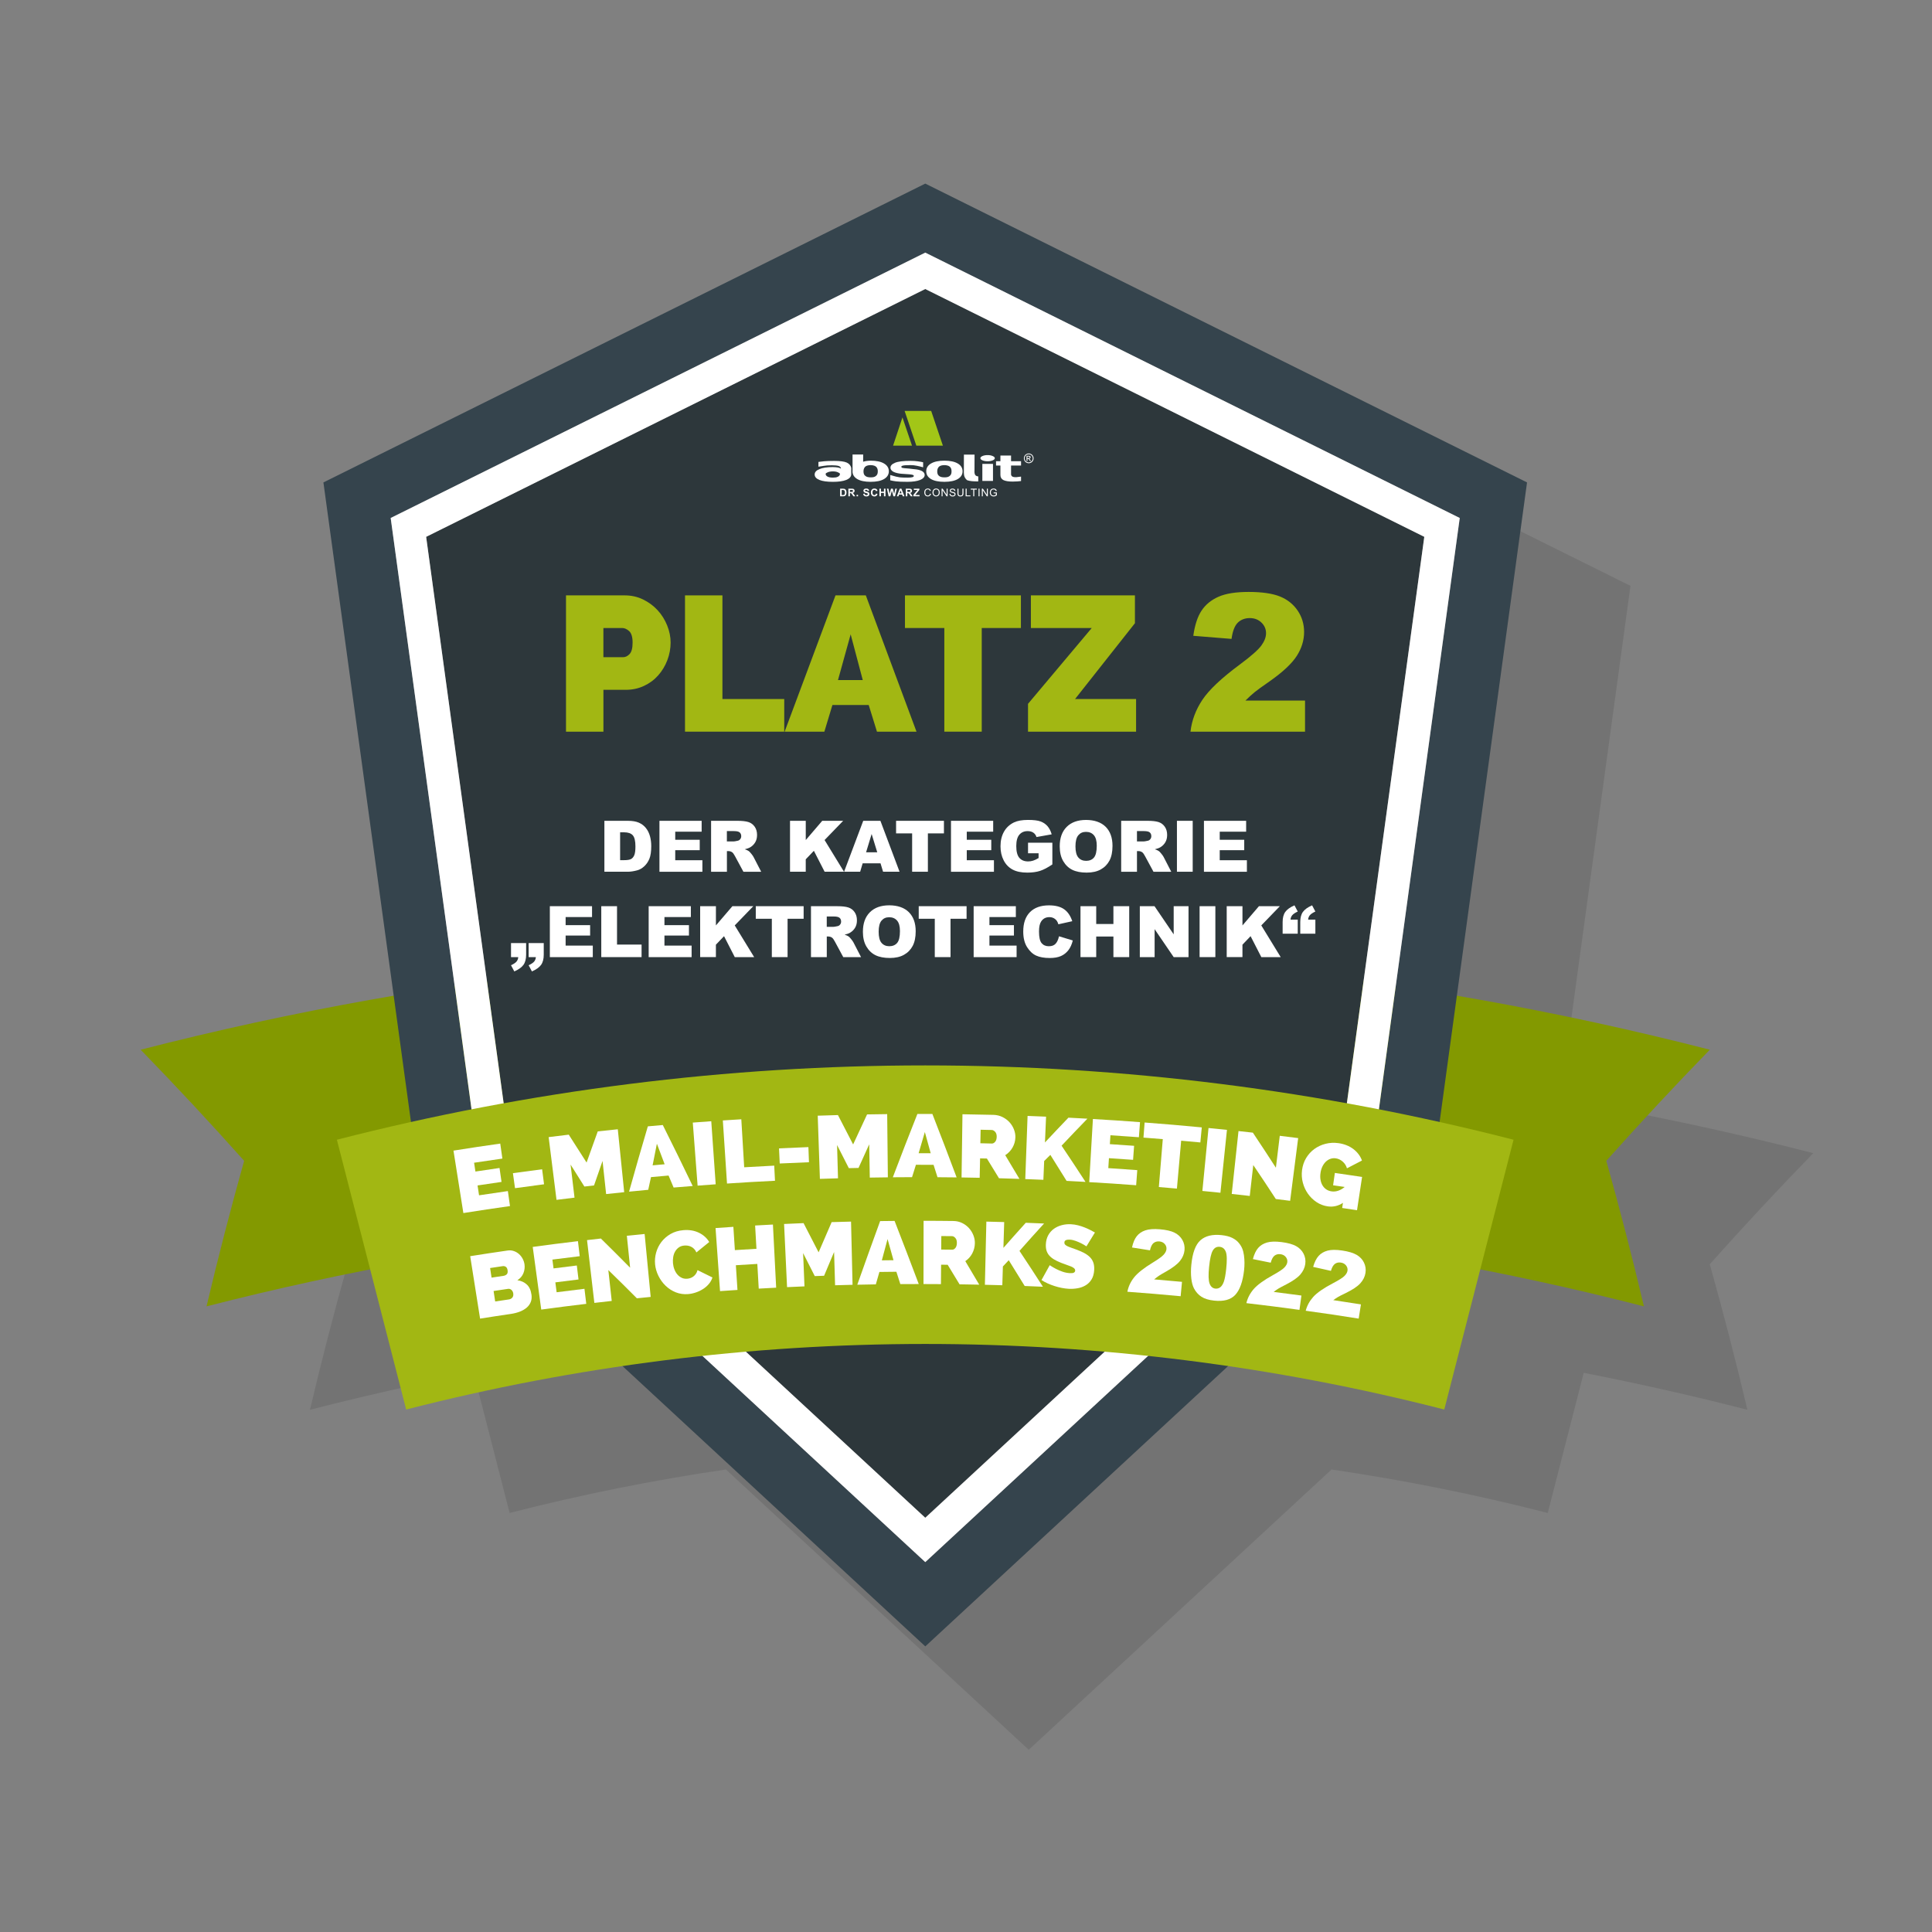 <?xml version="1.0" encoding="UTF-8"?>
<svg xmlns="http://www.w3.org/2000/svg" xmlns:xlink="http://www.w3.org/1999/xlink" id="a" viewBox="0 0 1000 1000">
  <rect x="0" y="0" width="1000" height="1000" fill="#808080" stroke="none"/>
  <defs>
    <style>.j{fill:#fff;}.k{clip-path:url(#h);}.l{fill:#839900;}.m{fill:#35444d;}.n{fill:#a2b713;}.o{clip-path:url(#c);}.p{clip-path:url(#e);}.q{clip-path:url(#d);}.r{opacity:.1;}.s{fill:none;}.t{fill:#a2c617;}.u{fill:#2d373b;}.v{clip-path:url(#f);}.w{clip-path:url(#i);}.x{clip-path:url(#g);}</style>
    <clipPath id="c">
      <rect class="s" x="421.67" y="212.7" width="113.31" height="44.26"></rect>
    </clipPath>
    <clipPath id="d">
      <rect class="s" x="421.67" y="212.7" width="113.31" height="44.26"></rect>
    </clipPath>
    <clipPath id="e">
      <rect class="s" x="421.67" y="212.7" width="113.31" height="44.26"></rect>
    </clipPath>
    <clipPath id="f">
      <rect class="s" x="421.67" y="212.7" width="113.31" height="44.26"></rect>
    </clipPath>
    <clipPath id="g">
      <rect class="s" x="421.67" y="212.7" width="113.31" height="44.26"></rect>
    </clipPath>
    <clipPath id="h">
      <rect class="s" x="421.67" y="212.7" width="113.31" height="44.26"></rect>
    </clipPath>
    <clipPath id="i">
      <rect class="s" x="421.67" y="212.7" width="113.31" height="44.26"></rect>
    </clipPath>
  </defs>
  <path class="r" d="M938.54,596.87c-43.34-11.13-87.03-20.44-130.94-27.94l36.33-265.69-311.46-154.67L220.94,303.23l45.32,331.04c-12.82,2.85-25.6,5.91-38.34,9.19,11.95,46.55,23.9,93.1,35.86,139.65,36.99-9.5,74.37-17,111.96-22.51l156.73,145.08,156.73-145.07c37.58,5.51,74.93,13.01,111.91,22.5,6.21-24.18,12.42-48.36,18.63-72.54,28.37,5.55,56.62,11.92,84.71,19.13-5.93-25.12-12.42-50.24-19.47-75.33,17.35-19.45,35.21-38.62,53.58-57.51Z"></path>
  <g class="r">
    <path d="M378.8,690.62c-73.42,7.58-146.41,20.61-218.37,39.08,5.93-25.12,12.42-50.24,19.47-75.33-17.35-19.45-35.21-38.62-53.57-57.51,78.56-20.17,158.24-34.39,238.39-42.67,4.69,45.47,9.39,90.95,14.09,136.42Z"></path>
  </g>
  <g>
    <path class="l" d="M632.53,637.08c73.42,7.58,146.41,20.61,218.36,39.09-5.93-25.12-12.42-50.24-19.47-75.33,17.35-19.45,35.21-38.62,53.57-57.51-78.56-20.17-158.24-34.39-238.39-42.67-4.7,45.47-9.39,90.95-14.09,136.42Z"></path>
    <path class="l" d="M325.26,637.08c-73.41,7.58-146.4,20.61-218.36,39.09,5.93-25.12,12.42-50.24,19.47-75.33-17.35-19.45-35.21-38.62-53.57-57.51,78.56-20.17,158.24-34.39,238.39-42.67,4.7,45.47,9.39,90.95,14.09,136.42Z"></path>
  </g>
  <g>
    <path class="m" d="M478.92,95.03L167.4,249.7l49.24,359.67,262.29,242.79,262.29-242.79,49.17-359.67L478.92,95.03Zm232.13,498.65l-232.13,214.87-232.19-214.87-44.51-325.57L478.92,130.76l276.64,137.35-44.51,325.57Z"></path>
    <polygon class="u" points="478.89 149.59 220.57 277.84 262.63 585.39 478.89 785.58 695.16 585.39 737.21 277.84 478.89 149.59"></polygon>
    <path class="j" d="M478.92,130.76L202.22,268.11l44.51,325.57,232.19,214.87,232.13-214.87,44.51-325.57L478.92,130.76Zm216.26,454.63l-216.26,200.21-216.26-200.21-42.09-307.52L478.92,149.59l258.29,128.27-42.03,307.52Z"></path>
  </g>
  <path class="n" d="M747.56,729.57c-176.25-45.25-361.08-45.25-537.33,0-11.95-46.55-23.9-93.1-35.86-139.65,199.77-51.29,409.27-51.29,609.04,0-11.95,46.55-23.9,93.1-35.86,139.65Z"></path>
  <g id="b">
    <g class="o">
      <polygon class="t" points="468.23 212.7 474.29 230.67 488.04 230.67 481.98 212.7 468.23 212.7"></polygon>
      <polygon class="t" points="462.25 230.67 467.11 216.04 472.05 230.67 462.25 230.67"></polygon>
      <g class="q">
        <path class="j" d="M531.79,237.1h.53c.25,0,.43-.04,.52-.11,.09-.08,.14-.18,.14-.3,0-.08-.02-.15-.07-.21-.04-.06-.11-.11-.19-.14-.08-.03-.22-.05-.44-.05h-.5v.82Zm-.44,1.53v-2.72h.93c.32,0,.55,.03,.69,.08,.14,.05,.26,.14,.34,.26,.09,.12,.13,.26,.13,.4,0,.2-.07,.37-.21,.52-.14,.15-.33,.23-.56,.25,.1,.04,.17,.09,.23,.14,.11,.11,.24,.29,.4,.54l.33,.53h-.53l-.24-.43c-.19-.34-.34-.55-.46-.63-.08-.06-.2-.09-.35-.09h-.26v1.16h-.44Zm1.11-3.5c-.35,0-.7,.09-1.04,.27-.33,.18-.6,.44-.78,.78-.19,.34-.28,.69-.28,1.05s.09,.71,.28,1.05c.19,.33,.45,.59,.78,.78,.33,.18,.68,.28,1.04,.28s.71-.09,1.04-.28c.34-.19,.59-.45,.78-.78,.18-.34,.28-.68,.28-1.05s-.1-.72-.28-1.05c-.19-.34-.45-.6-.78-.78-.34-.18-.68-.27-1.03-.27m0-.42c.42,0,.84,.11,1.24,.33,.4,.22,.72,.53,.94,.93,.22,.4,.34,.83,.34,1.27s-.11,.85-.33,1.26c-.22,.4-.53,.71-.93,.94-.4,.22-.82,.33-1.25,.33s-.86-.11-1.26-.33c-.4-.22-.71-.54-.93-.94-.22-.4-.34-.82-.34-1.26s.11-.86,.34-1.27c.23-.41,.54-.72,.95-.93,.4-.22,.82-.33,1.24-.33"></path>
        <path class="j" d="M435.65,253.61v2.62h.59c.22,0,.38-.01,.48-.04,.13-.03,.24-.09,.32-.16,.09-.08,.16-.2,.21-.38,.05-.18,.08-.42,.08-.72s-.03-.54-.08-.7c-.05-.16-.13-.29-.23-.38-.1-.09-.22-.15-.37-.19-.11-.03-.33-.04-.65-.04h-.36Zm-.8-.67h1.45c.33,0,.58,.03,.75,.08,.23,.07,.43,.19,.59,.36,.17,.17,.29,.39,.38,.64,.09,.25,.13,.56,.13,.93,0,.32-.04,.61-.12,.84-.1,.29-.24,.52-.42,.7-.14,.14-.32,.24-.56,.32-.18,.06-.41,.08-.7,.08h-1.5v-3.95Z"></path>
        <path class="j" d="M439.91,254.61h.59c.38,0,.62-.02,.71-.05,.1-.03,.17-.09,.22-.17,.05-.08,.08-.18,.08-.3,0-.13-.04-.24-.11-.32-.07-.08-.17-.13-.3-.16-.06,0-.26-.01-.58-.01h-.62v1Zm-.8,2.28v-3.95h1.68c.42,0,.73,.04,.92,.11,.19,.07,.35,.2,.46,.38,.11,.18,.17,.39,.17,.62,0,.3-.09,.54-.26,.74-.17,.19-.43,.31-.78,.36,.17,.1,.31,.21,.43,.33,.11,.12,.26,.33,.45,.64l.48,.77h-.95l-.58-.86c-.2-.31-.34-.5-.42-.58-.07-.08-.15-.14-.24-.17-.09-.03-.22-.05-.4-.05h-.16v1.65h-.8Z"></path>
      </g>
      <rect class="j" x="443.36" y="256.13" width=".76" height=".76"></rect>
      <g class="p">
        <path class="j" d="M446.77,255.6l.77-.08c.05,.26,.14,.45,.28,.58,.14,.12,.34,.18,.58,.18,.26,0,.45-.05,.58-.16,.13-.11,.2-.24,.2-.38,0-.09-.03-.17-.08-.24-.05-.07-.15-.12-.29-.17-.09-.03-.3-.09-.64-.17-.43-.11-.73-.23-.9-.39-.24-.22-.36-.48-.36-.8,0-.2,.06-.39,.17-.56,.11-.18,.28-.31,.49-.4,.22-.09,.47-.14,.78-.14,.5,0,.87,.11,1.12,.33,.25,.22,.38,.51,.4,.87l-.8,.03c-.03-.2-.11-.35-.22-.44-.11-.09-.28-.13-.5-.13s-.41,.05-.54,.14c-.08,.06-.13,.14-.13,.24,0,.09,.04,.17,.12,.24,.1,.08,.34,.17,.73,.26,.39,.09,.67,.19,.86,.29,.19,.1,.33,.23,.44,.4,.11,.17,.16,.38,.16,.63,0,.23-.06,.44-.19,.64-.13,.2-.3,.35-.53,.44-.23,.1-.52,.14-.86,.14-.5,0-.88-.12-1.15-.35-.27-.23-.43-.57-.48-1.01"></path>
        <path class="j" d="M453.44,255.44l.77,.24c-.12,.43-.32,.75-.59,.96-.27,.21-.62,.31-1.05,.31-.52,0-.95-.18-1.29-.54-.34-.36-.51-.85-.51-1.47,0-.66,.17-1.17,.51-1.53,.34-.37,.78-.55,1.34-.55,.48,0,.87,.14,1.18,.43,.18,.17,.31,.41,.4,.73l-.79,.19c-.05-.2-.14-.37-.29-.48-.15-.12-.33-.18-.54-.18-.29,0-.53,.11-.71,.31-.18,.21-.27,.55-.27,1.02,0,.5,.09,.86,.27,1.07,.18,.21,.41,.32,.7,.32,.21,0,.39-.07,.55-.2,.15-.13,.26-.35,.33-.64"></path>
      </g>
      <polygon class="j" points="457.53 252.94 457.53 254.49 455.97 254.49 455.97 252.94 455.18 252.94 455.18 256.89 455.97 256.89 455.97 255.16 457.53 255.16 457.53 256.89 458.33 256.89 458.33 252.94 457.53 252.94"></polygon>
      <polygon class="j" points="463.42 252.94 462.81 255.7 462.12 252.94 461.17 252.94 460.45 255.65 459.86 252.94 459.05 252.94 459.98 256.89 460.85 256.89 461.63 253.94 462.42 256.89 463.26 256.89 464.22 252.94 463.42 252.94"></polygon>
      <path class="j" d="M466.14,253.86l.54,1.47h-1.08l.53-1.47Zm-.41-.92l-1.54,3.95h.85l.32-.9h1.58l.34,.9h.87l-1.58-3.95h-.84Z"></path>
      <g class="v">
        <path class="j" d="M469.65,254.61h.59c.38,0,.62-.02,.71-.05,.1-.03,.17-.09,.22-.17,.05-.08,.08-.18,.08-.3,0-.13-.04-.24-.11-.32-.07-.08-.17-.13-.3-.16-.06,0-.26-.01-.58-.01h-.62v1Zm-.8,2.28v-3.95h1.67c.42,0,.73,.04,.92,.11,.19,.07,.35,.2,.46,.38,.11,.18,.17,.39,.17,.62,0,.3-.09,.54-.26,.74-.17,.19-.43,.31-.78,.36,.17,.1,.31,.21,.42,.33,.11,.12,.27,.33,.45,.64l.48,.77h-.95l-.58-.86c-.2-.31-.34-.5-.42-.58-.07-.08-.15-.14-.24-.17-.08-.03-.22-.05-.4-.05h-.16v1.65h-.8Z"></path>
      </g>
      <polygon class="j" points="472.99 252.94 472.99 253.61 474.83 253.61 472.76 256.17 472.76 256.89 475.96 256.89 475.96 256.22 473.72 256.22 475.88 253.56 475.88 252.94 472.99 252.94"></polygon>
      <g class="x">
        <path class="j" d="M481.38,255.5l.52,.13c-.11,.43-.31,.76-.59,.98-.28,.22-.63,.34-1.04,.34s-.77-.09-1.04-.26c-.27-.18-.47-.43-.61-.76-.14-.33-.21-.68-.21-1.06,0-.41,.08-.77,.23-1.08,.16-.31,.38-.54,.67-.7,.29-.16,.61-.24,.96-.24,.39,0,.73,.1,.99,.3,.27,.2,.46,.48,.56,.85l-.51,.12c-.09-.29-.22-.5-.4-.63-.17-.13-.39-.2-.66-.2-.3,0-.56,.07-.76,.22-.2,.15-.35,.34-.43,.59-.08,.24-.12,.5-.12,.76,0,.34,.05,.63,.14,.88,.1,.25,.25,.44,.46,.56,.21,.12,.43,.19,.67,.19,.29,0,.54-.08,.74-.25,.2-.17,.34-.42,.41-.75"></path>
        <path class="j" d="M483.2,254.97c0,.48,.13,.85,.38,1.13,.26,.27,.58,.41,.96,.41s.71-.14,.97-.42c.26-.28,.38-.67,.38-1.18,0-.32-.05-.6-.16-.84-.11-.24-.27-.43-.48-.56-.21-.13-.44-.2-.7-.2-.37,0-.69,.13-.95,.38-.27,.25-.4,.68-.4,1.27m-.54,0c0-.66,.18-1.17,.53-1.54,.35-.37,.8-.56,1.36-.56,.36,0,.69,.09,.98,.26,.29,.17,.51,.42,.67,.73,.15,.31,.23,.66,.23,1.06,0,.4-.08,.76-.24,1.08-.16,.32-.39,.56-.69,.72-.3,.16-.62,.24-.96,.24-.37,0-.7-.09-1-.27-.29-.18-.51-.43-.66-.74-.15-.31-.23-.64-.23-.99"></path>
      </g>
      <polygon class="j" points="489.98 252.94 489.98 256.04 487.91 252.94 487.37 252.94 487.37 256.89 487.87 256.89 487.87 253.78 489.94 256.89 490.48 256.89 490.48 252.94 489.98 252.94"></polygon>
      <g class="k">
        <path class="j" d="M491.45,255.62l.49-.04c.02,.2,.08,.36,.16,.49,.09,.13,.22,.23,.4,.31,.18,.08,.38,.12,.61,.12,.2,0,.37-.03,.53-.09,.15-.06,.27-.14,.34-.24,.07-.1,.11-.22,.11-.34s-.04-.23-.11-.32c-.07-.09-.19-.17-.36-.23-.11-.04-.34-.1-.7-.19-.36-.09-.61-.17-.76-.25-.19-.1-.33-.22-.42-.37-.09-.15-.14-.31-.14-.49,0-.2,.06-.38,.17-.56,.11-.18,.28-.31,.5-.4,.22-.09,.46-.13,.72-.13,.29,0,.55,.05,.77,.14,.22,.09,.4,.23,.52,.42,.12,.18,.18,.39,.19,.62l-.5,.04c-.03-.25-.12-.44-.27-.57-.15-.13-.38-.19-.69-.19s-.55,.06-.69,.18c-.14,.11-.21,.25-.21,.42,0,.14,.05,.26,.15,.35,.1,.09,.36,.19,.79,.28,.42,.1,.72,.18,.87,.25,.23,.11,.4,.24,.51,.4,.11,.16,.16,.35,.16,.56s-.06,.41-.18,.6c-.12,.19-.29,.33-.52,.43-.22,.1-.48,.15-.76,.15-.36,0-.66-.05-.9-.16-.24-.1-.43-.26-.57-.47-.14-.21-.21-.45-.21-.71"></path>
        <path class="j" d="M498.16,252.94h.52v2.28c0,.4-.04,.71-.13,.95-.09,.23-.25,.42-.49,.57-.23,.14-.54,.22-.92,.22s-.67-.06-.91-.19c-.23-.13-.4-.31-.5-.55-.1-.24-.15-.57-.15-.99v-2.28h.52v2.28c0,.34,.03,.6,.09,.76,.06,.16,.17,.29,.33,.37,.16,.09,.35,.13,.57,.13,.38,0,.66-.09,.82-.26,.16-.17,.24-.51,.24-1.01v-2.28Z"></path>
      </g>
      <polygon class="j" points="499.81 252.94 499.81 256.89 502.27 256.89 502.27 256.42 500.33 256.42 500.33 252.94 499.81 252.94"></polygon>
      <polygon class="j" points="502.46 252.94 502.46 253.4 503.76 253.4 503.76 256.89 504.28 256.89 504.28 253.4 505.59 253.4 505.59 252.94 502.46 252.94"></polygon>
      <rect class="j" x="506.49" y="252.94" width=".52" height="3.95"></rect>
      <polygon class="j" points="510.8 252.94 510.8 256.04 508.73 252.94 508.2 252.94 508.2 256.89 508.7 256.89 508.7 253.78 510.77 256.89 511.3 256.89 511.3 252.94 510.8 252.94"></polygon>
      <g class="w">
        <path class="j" d="M514.3,255.34v-.46h1.67v1.46c-.26,.2-.52,.36-.79,.46-.27,.1-.55,.15-.84,.15-.39,0-.74-.08-1.06-.25-.31-.17-.55-.41-.71-.72-.16-.31-.24-.67-.24-1.05s.08-.74,.24-1.08c.16-.33,.39-.58,.69-.74,.3-.16,.65-.24,1.04-.24,.28,0,.54,.05,.77,.14,.23,.09,.41,.22,.54,.39,.13,.17,.23,.38,.3,.65l-.47,.13c-.06-.2-.13-.36-.22-.47-.09-.12-.21-.21-.38-.28-.16-.07-.34-.11-.54-.11-.24,0-.44,.04-.62,.11-.17,.07-.31,.17-.42,.29-.11,.12-.19,.25-.25,.39-.1,.24-.15,.51-.15,.8,0,.35,.06,.65,.18,.88,.12,.24,.3,.41,.53,.53,.23,.12,.48,.17,.74,.17,.23,0,.45-.04,.66-.13,.22-.09,.38-.18,.49-.28v-.74h-1.16Z"></path>
        <path class="j" d="M433.69,246.75c.37-.18,.63-.4,.79-.64,.18-.27,.28-.43,.28-.49,0-.41-.09-.66-.28-.74-.18-.08-.44-.21-.76-.4-.33-.16-.72-.29-1.19-.37-.45-.08-.94-.12-1.47-.12-.53,0-1,.04-1.41,.12-.41,.06-.81,.17-1.19,.34-.33,.18-.59,.32-.8,.4-.2,.08-.31,.34-.31,.77,0-.02,.08,.12,.24,.43,.18,.29,.45,.51,.8,.67,.32,.16,.71,.29,1.16,.37,.45,.08,.97,.12,1.56,.12,.49,0,.96-.03,1.41-.09,.47-.08,.86-.2,1.16-.37m1.62-4.17c-.08-.72-.51-1.19-1.28-1.41-.78-.22-1.92-.34-3.43-.34-1.82,0-3.24,.1-4.28,.31-1.02,.18-1.92,.33-2.69,.43v-2.48c.57-.1,1.55-.21,2.94-.34,1.41-.12,3.13-.18,5.17-.18,3.14,0,5.32,.29,6.55,.86,1.24,.57,2.02,1.48,2.32,2.73v3.44c-.08,1.21-.95,2.15-2.6,2.82-1.65,.66-3.97,.98-6.94,.98s-5.29-.33-6.94-.98c-1.63-.67-2.45-1.61-2.45-2.82s.83-2.12,2.48-2.79c1.65-.69,3.96-1.04,6.91-1.04,2.26,.04,3.68,.32,4.25,.83"></path>
        <path class="j" d="M453.27,246.44c.37-.27,.63-.58,.8-.95,.18-.37,.28-.88,.28-1.53,0-.61-.09-1.12-.28-1.53-.18-.41-.44-.74-.77-.98-.33-.24-.72-.42-1.19-.52-.45-.12-.94-.18-1.47-.18s-1,.05-1.41,.15c-.41,.08-.81,.25-1.19,.49-.33,.25-.59,.58-.79,1.01-.2,.41-.31,.93-.31,1.56,0,.55,.08,1.04,.24,1.47,.18,.41,.45,.74,.8,.98,.33,.24,.71,.42,1.16,.52,.45,.1,.97,.15,1.56,.15,.49,0,.96-.04,1.41-.12,.47-.1,.86-.28,1.16-.52m-6.52-7.45c1.06-.33,2.35-.51,3.89-.55,3,0,5.31,.49,6.94,1.47,1.65,.98,2.48,2.32,2.48,4.02s-.83,3.04-2.48,4.02c-1.65,.96-3.97,1.44-6.94,1.44-2.98,0-5.29-.48-6.94-1.44-1.63-.98-2.45-2.32-2.45-4.02l.03-.06v-8.62h5.51l-.03,3.74Z"></path>
        <path class="j" d="M478.6,245.86c0,1.06-.8,1.92-2.39,2.58-1.59,.63-3.77,.95-6.55,.95s-4.63-.08-5.87-.24c-1.24-.16-2.24-.35-3-.55v-2.73c1.35,.39,2.35,.66,3,.83,.57,.14,1.21,.27,1.93,.37,.73,.1,2.09,.15,4.07,.15,1.08,0,1.88-.07,2.39-.21,.53-.14,.79-.36,.8-.64,0-.24-.15-.43-.46-.55-.31-.12-.89-.22-1.74-.31-.41-.06-1.26-.12-2.54-.18-1.26-.06-2.18-.14-2.75-.24-1.55-.25-2.7-.62-3.46-1.13-.75-.53-1.13-1.18-1.13-1.93,0-1,.77-1.83,2.32-2.48,1.57-.68,4.28-1.01,8.14-1.01,1.29,0,2.52,.08,3.7,.24,1.18,.16,2.1,.33,2.75,.49v2.61c-1.12-.33-2.21-.59-3.27-.8-1.04-.22-2.09-.34-3.15-.34-2.04,0-3.37,.08-3.98,.24-.59,.14-.89,.35-.89,.61,0,.24,.13,.43,.4,.55,.29,.12,1.51,.26,3.67,.4,.55,.06,1.15,.13,1.81,.22,.65,.06,1.3,.13,1.96,.21,1.45,.22,2.52,.58,3.21,1.07,.69,.49,1.04,1.1,1.04,1.84"></path>
        <path class="j" d="M491.45,246.44c.37-.27,.63-.58,.8-.95,.18-.37,.27-.88,.27-1.53,0-.61-.09-1.12-.27-1.53-.18-.41-.44-.74-.77-.98s-.72-.42-1.19-.52c-.45-.12-.94-.18-1.47-.18s-1,.05-1.41,.15c-.41,.08-.81,.24-1.19,.49-.33,.24-.59,.58-.8,1.01-.2,.41-.31,.93-.31,1.56,0,.55,.08,1.04,.24,1.47,.18,.41,.45,.74,.8,.98,.33,.24,.71,.42,1.16,.52,.45,.1,.97,.15,1.56,.15,.49,0,.96-.04,1.41-.12,.47-.1,.86-.28,1.16-.52m6.79-2.51c0,1.7-.83,3.04-2.48,4.02-1.65,.96-3.97,1.44-6.94,1.44s-5.29-.48-6.94-1.44c-1.63-.98-2.45-2.32-2.45-4.02s.83-3.06,2.48-4.02c1.65-.98,3.96-1.47,6.91-1.47s5.31,.49,6.94,1.47c1.65,.98,2.48,2.32,2.48,4.02"></path>
        <path class="j" d="M506.35,249.17c-2.57,.04-4.49-.16-5.75-.61-1.14-.9-1.71-2.17-1.71-3.8l.03-9.45h5.51l-.03,7.97c-.08,.98,0,1.76,.24,2.33,.24,.57,.82,.9,1.71,.98v2.58Z"></path>
        <path class="j" d="M507.45,237.15c0-.43,.36-.8,1.07-1.1,.73-.33,1.62-.49,2.66-.49s1.9,.16,2.63,.49c.73,.31,1.1,.67,1.1,1.1,0,.45-.37,.83-1.1,1.13-.73,.31-1.61,.46-2.63,.46s-1.93-.15-2.66-.46c-.71-.31-1.07-.68-1.07-1.13m6.52,11.78h-5.51v-8.83h5.51v8.83Z"></path>
        <path class="j" d="M528.49,248.99c-.59,.08-1.22,.14-1.9,.18-.65,.06-1.46,.09-2.42,.09-2.14,0-3.74-.26-4.8-.77-1.04-.53-1.56-1.42-1.56-2.67v-4.85h-2.26v-2.24h2.26v-2.94h5.51v2.94h5.17v2.24h-5.17v4.63c.02,.27,.11,.5,.28,.7,.14,.23,.39,.4,.73,.52,.37,.12,.9,.18,1.59,.18,.28,0,1.14-.1,2.57-.31v2.27Z"></path>
      </g>
    </g>
  </g>
  <g>
    <path class="j" d="M262.87,616.5c.44,3.1,.66,4.65,1.1,7.76-9.66,1.37-14.49,2.09-24.13,3.62-1.71-10.77-3.41-21.55-5.12-32.32,9.68-1.53,14.52-2.26,24.21-3.64,.44,3.1,.66,4.65,1.1,7.76-5.86,.83-8.79,1.26-14.64,2.15,.28,1.82,.42,2.73,.69,4.56,4.99-.76,7.48-1.13,12.47-1.84,.41,2.88,.62,4.32,1.04,7.21-4.97,.71-7.45,1.08-12.41,1.83,.31,2.04,.47,3.06,.78,5.1,5.96-.91,8.94-1.34,14.91-2.19Z"></path>
    <path class="j" d="M266.57,615c-.43-3.1-.65-4.66-1.08-7.76,6.04-.84,9.07-1.25,15.11-2.03,.4,3.11,.6,4.66,1,7.77-6.02,.78-9.03,1.18-15.04,2.02Z"></path>
    <path class="j" d="M313.73,618.04c-.74-6.85-1.11-10.28-1.85-17.14-1.78,5.07-2.67,7.6-4.41,12.68-2,.22-3,.34-4.99,.57-2.84-4.55-4.27-6.83-7.15-11.37,.82,6.85,1.22,10.27,2.04,17.12-3.73,.44-5.6,.67-9.32,1.14-1.36-10.82-2.72-21.65-4.07-32.47,4.16-.52,6.24-.78,10.41-1.27,3.72,5.76,5.56,8.65,9.22,14.43,2.29-6.46,3.45-9.68,5.79-16.13,4.15-.45,6.22-.67,10.37-1.09,1.1,10.85,2.21,21.7,3.31,32.56-3.74,.38-5.6,.58-9.34,.98Z"></path>
    <path class="j" d="M325.6,616.8c3.15-11.29,6.39-22.56,9.72-33.8,3.09-.28,4.64-.42,7.74-.69,5.24,10.48,10.4,21,15.48,31.56-3.95,.31-5.93,.47-9.88,.8-1.04-2.48-1.56-3.73-2.61-6.21-3.64,.31-5.46,.48-9.1,.81-.57,2.63-.86,3.94-1.43,6.57-3.97,.37-5.95,.56-9.92,.96Zm14.41-24.83c-.9,4.48-1.34,6.73-2.22,11.21,2.49-.23,3.74-.34,6.23-.56-1.6-4.27-2.4-6.4-4.02-10.66Z"></path>
    <path class="j" d="M361.08,613.68c-.83-10.88-1.66-21.75-2.49-32.63,3.82-.29,5.74-.43,9.56-.7,.76,10.88,1.52,21.76,2.29,32.64-3.74,.26-5.62,.4-9.36,.69Z"></path>
    <path class="j" d="M376.3,612.59c-.72-10.88-1.44-21.77-2.16-32.65,3.83-.25,5.74-.37,9.56-.6,.6,9.94,.89,14.91,1.49,24.84,6.22-.37,9.33-.54,15.55-.85,.16,3.13,.23,4.7,.39,7.83-9.93,.49-14.9,.78-24.83,1.44Z"></path>
    <path class="j" d="M403.59,602.22c-.15-3.13-.22-4.7-.37-7.83,6.08-.29,9.12-.42,15.21-.65,.12,3.13,.18,4.7,.29,7.83-6.05,.23-9.08,.36-15.13,.65Z"></path>
    <path class="j" d="M450.2,609.52c-.12-6.89-.18-10.34-.29-17.23-2.23,4.89-3.34,7.33-5.54,12.23-2.01,.04-3.01,.06-5.02,.11-2.41-4.79-3.63-7.18-6.08-11.97,.19,6.89,.29,10.34,.48,17.23-3.75,.1-5.62,.16-9.37,.29-.37-10.9-.74-21.8-1.12-32.7,4.18-.14,6.28-.21,10.46-.32,3.17,6.07,4.75,9.11,7.86,15.2,2.86-6.22,4.3-9.33,7.22-15.54,4.17-.07,6.25-.1,10.41-.15,.12,10.91,.24,21.81,.35,32.72-3.75,.04-5.62,.07-9.38,.13Z"></path>
    <path class="j" d="M462.12,609.37c4.15-10.96,8.39-21.89,12.72-32.79,3.1,0,4.66,0,7.76,.01,4.27,10.91,8.45,21.86,12.55,32.83-3.96-.05-5.94-.07-9.9-.09-.81-2.57-1.22-3.85-2.04-6.42-3.65-.02-5.48-.02-9.13-.02-.81,2.56-1.21,3.85-2.01,6.41-3.98,.01-5.97,.02-9.95,.06Zm16.58-23.43c-1.3,4.39-1.94,6.58-3.22,10.97,2.5,0,3.75,0,6.25,.01-1.21-4.39-1.81-6.59-3.03-10.98Z"></path>
    <path class="j" d="M497.7,609.46c.16-10.91,.32-21.81,.47-32.72,6.41,.09,9.61,.16,16.01,.31,1.7,.04,3.27,.42,4.69,1.12s2.63,1.6,3.63,2.69c1,1.09,1.77,2.33,2.31,3.71,.54,1.39,.79,2.77,.75,4.15-.06,1.91-.56,3.66-1.49,5.28-.93,1.61-2.18,2.92-3.76,3.92,2.96,4.9,4.43,7.35,7.34,12.27-4.23-.15-6.34-.21-10.57-.33-2.49-4.09-3.74-6.13-6.26-10.21-1.41-.03-2.12-.05-3.53-.08-.08,4.02-.12,6.03-.21,10.05-3.75-.08-5.62-.11-9.37-.17Zm9.74-17.71c2.39,.05,3.59,.08,5.98,.14,.58,.01,1.13-.28,1.65-.88,.52-.6,.79-1.45,.82-2.56,.03-1.14-.24-2.01-.81-2.63-.57-.61-1.15-.93-1.74-.94-2.31-.06-3.46-.08-5.77-.13-.06,2.8-.09,4.2-.14,7Z"></path>
    <path class="j" d="M530.68,610.3c.4-10.9,.79-21.8,1.19-32.7,3.83,.14,5.75,.21,9.57,.38-.23,5.34-.34,8.01-.57,13.35,4.82-5.15,7.25-7.71,12.15-12.82,3.93,.2,5.89,.3,9.82,.52-5.4,5.57-8.07,8.36-13.37,13.98,5.02,7.48,7.5,11.23,12.39,18.74-3.92-.22-5.88-.33-9.8-.53-3.33-5.39-5.01-8.08-8.4-13.46-1.28,1.27-1.92,1.91-3.2,3.18-.17,3.89-.25,5.83-.41,9.72-3.75-.16-5.62-.23-9.37-.37Z"></path>
    <path class="j" d="M588.65,605.67c-.23,3.12-.35,4.69-.58,7.81-9.71-.72-14.57-1.05-24.29-1.61,.64-10.89,1.27-21.78,1.91-32.67,9.75,.57,14.63,.89,24.38,1.62-.23,3.12-.35,4.69-.58,7.81-5.89-.44-8.84-.64-14.73-1.02-.12,1.84-.18,2.76-.3,4.6,5.02,.32,7.53,.5,12.55,.86-.21,2.91-.32,4.36-.53,7.26-5-.36-7.49-.54-12.49-.86-.13,2.06-.2,3.09-.33,5.15,6,.39,9,.6,15,1.04Z"></path>
    <path class="j" d="M621.31,591.33c-3.98-.38-5.96-.56-9.94-.91-.88,9.92-1.32,14.87-2.2,24.79-3.74-.33-5.61-.49-9.35-.8,.82-9.92,1.23-14.88,2.04-24.8-4-.33-6-.49-10-.79,.24-3.12,.36-4.69,.59-7.81,9.87,.74,19.74,1.58,29.59,2.53-.3,3.12-.45,4.68-.74,7.8Z"></path>
    <path class="j" d="M622.35,616.43c1.06-10.86,2.12-21.71,3.18-32.57,3.82,.37,5.73,.56,9.54,.96l-3.38,32.55c-3.74-.39-5.6-.58-9.34-.94Z"></path>
    <path class="j" d="M648.69,603.04c-.73,6.39-1.09,9.59-1.82,15.98-3.73-.43-5.6-.63-9.33-1.04,1.17-10.85,2.34-21.69,3.51-32.54,2.97,.32,4.46,.48,7.43,.82,4.83,7.24,7.21,10.87,11.92,18.15,.81-6.61,1.21-9.91,2.01-16.52,3.81,.46,5.72,.7,9.52,1.19-1.39,10.82-2.77,21.64-4.16,32.46-2.96-.38-4.44-.57-7.41-.93-4.61-7.05-6.94-10.57-11.67-17.58Z"></path>
    <path class="j" d="M695.09,622.61c-2.42,1.6-5.02,2.2-7.82,1.81-2.1-.3-4.03-1.02-5.78-2.18-1.76-1.16-3.24-2.59-4.46-4.3-1.22-1.71-2.11-3.64-2.68-5.77-.57-2.14-.7-4.33-.41-6.58,.3-2.28,1-4.35,2.12-6.21,1.12-1.85,2.52-3.4,4.23-4.65,1.7-1.24,3.64-2.15,5.8-2.7,2.16-.55,4.42-.67,6.76-.33,1.46,.21,2.84,.57,4.12,1.08,1.29,.51,2.45,1.16,3.5,1.95,1.04,.79,1.95,1.69,2.71,2.69,.76,1,1.35,2.09,1.77,3.27-3.12,1.6-4.67,2.4-7.77,4.02-.39-1.36-1.12-2.52-2.19-3.46-1.07-.95-2.27-1.51-3.59-1.7-.97-.14-1.9-.05-2.78,.26-.88,.31-1.68,.81-2.38,1.48-.7,.68-1.3,1.52-1.78,2.52-.48,1-.81,2.13-.98,3.38-.18,1.28-.17,2.46,.03,3.54,.19,1.08,.54,2.04,1.05,2.87,.5,.83,1.15,1.51,1.94,2.04,.79,.53,1.7,.87,2.72,1.01,1.15,.16,2.3,.05,3.45-.34,1.15-.39,2.26-1.04,3.35-1.94-2.4-.35-3.6-.53-6.01-.87,.36-2.56,.55-3.83,.91-6.39,5.64,.8,8.46,1.22,14.09,2.07-1.05,6.89-1.57,10.33-2.62,17.22-3.07-.47-4.61-.7-7.68-1.15,.16-1.06,.23-1.59,.39-2.64Z"></path>
    <path class="j" d="M275.09,670.08c.2,1.46,.07,2.76-.4,3.9-.47,1.14-1.19,2.11-2.17,2.93-.98,.82-2.16,1.49-3.54,2.02-1.38,.52-2.86,.9-4.46,1.14-6.42,.94-9.62,1.43-16.03,2.45-1.71-10.77-3.41-21.55-5.12-32.32,7.73-1.22,11.6-1.81,19.35-2.93,1.16-.17,2.24-.08,3.25,.28,1.01,.35,1.9,.87,2.66,1.55,.77,.68,1.4,1.5,1.9,2.43,.5,.94,.82,1.93,.96,2.96,.21,1.52,.02,3.03-.58,4.53-.6,1.5-1.64,2.7-3.12,3.63,1.97,.28,3.6,1.02,4.89,2.22,1.29,1.2,2.09,2.94,2.4,5.23Zm-21.41-13.75c.3,1.99,.45,2.98,.75,4.97,2.48-.38,3.72-.56,6.19-.93,.62-.09,1.16-.34,1.63-.75,.46-.41,.62-1.12,.48-2.12-.13-.88-.44-1.48-.93-1.8-.49-.32-1.03-.43-1.63-.34-2.6,.38-3.9,.58-6.5,.97Zm11.99,13.22c-.11-.79-.43-1.42-.94-1.89-.51-.47-1.11-.65-1.79-.55-2.99,.44-4.48,.66-7.46,1.11,.33,2.17,.49,3.25,.82,5.42,2.84-.43,4.27-.65,7.11-1.06,.74-.11,1.33-.43,1.77-.96,.44-.53,.6-1.22,.48-2.07Z"></path>
    <path class="j" d="M302.52,667.09c.37,3.11,.56,4.67,.93,7.78-9.33,1.11-13.99,1.71-23.3,2.97l-4.41-32.43c9.35-1.27,14.03-1.87,23.4-2.99,.37,3.11,.56,4.67,.93,7.78-5.66,.68-8.49,1.03-14.15,1.76,.24,1.83,.36,2.74,.59,4.57,4.82-.62,7.23-.93,12.05-1.51,.35,2.89,.53,4.34,.88,7.23-4.8,.58-7.19,.88-11.99,1.5,.27,2.05,.4,3.07,.66,5.12,5.76-.75,8.64-1.1,14.4-1.79Z"></path>
    <path class="j" d="M314.87,657.37c.71,6.4,1.06,9.59,1.76,15.99-3.6,.4-5.4,.6-8.99,1.02-1.26-10.83-2.52-21.67-3.79-32.5,2.86-.33,4.3-.5,7.16-.82,6.11,6.01,9.14,9.04,15.14,15.11-.68-6.62-1.02-9.93-1.69-16.55,3.68-.38,5.52-.56,9.2-.91,1.04,10.86,2.09,21.72,3.13,32.57-2.86,.27-4.29,.42-7.15,.71-5.85-5.88-8.81-8.8-14.77-14.61Z"></path>
    <path class="j" d="M339.07,654.35c-.19-1.99-.01-3.98,.53-5.97,.54-1.99,1.44-3.82,2.69-5.48,1.26-1.66,2.84-3.05,4.76-4.17,1.92-1.12,4.15-1.79,6.7-2,2.99-.25,5.66,.2,8,1.33,2.33,1.13,4.11,2.73,5.34,4.8-2.66,2.16-3.99,3.24-6.63,5.4-.34-.77-.76-1.4-1.26-1.89s-1.02-.86-1.58-1.12c-.56-.26-1.14-.43-1.74-.51-.61-.07-1.16-.09-1.66-.05-1.16,.1-2.13,.43-2.92,1.01-.79,.58-1.42,1.29-1.9,2.15-.48,.86-.8,1.81-.96,2.86-.16,1.05-.2,2.08-.11,3.09,.1,1.13,.34,2.21,.73,3.22,.39,1.02,.9,1.9,1.54,2.64,.64,.75,1.39,1.32,2.25,1.73,.86,.41,1.82,.56,2.87,.48,.53-.04,1.06-.16,1.61-.34,.55-.18,1.06-.46,1.55-.82s.92-.81,1.3-1.35,.66-1.19,.85-1.94c3.1,1.51,4.65,2.27,7.73,3.8-.38,1.23-1,2.35-1.87,3.37-.87,1.02-1.88,1.9-3.04,2.63-1.15,.74-2.39,1.33-3.72,1.77-1.33,.45-2.64,.72-3.93,.83-2.28,.19-4.41-.12-6.41-.91-2-.8-3.75-1.93-5.27-3.4-1.52-1.47-2.76-3.17-3.72-5.12-.96-1.95-1.54-3.96-1.74-6.04Z"></path>
    <path class="j" d="M400.07,633.82c.56,10.89,1.11,21.79,1.67,32.68-3.61,.18-5.41,.28-9.02,.49-.29-5.12-.44-7.67-.73-12.79-4.44,.25-6.66,.39-11.11,.68l.83,12.79c-3.61,.23-5.41,.36-9.02,.61-.77-10.88-1.55-21.76-2.32-32.64,3.69-.26,5.53-.39,9.22-.63,.31,4.82,.47,7.23,.78,12.05,4.47-.29,6.7-.43,11.17-.68-.28-4.82-.41-7.23-.69-12.06,3.69-.21,5.54-.31,9.23-.5Z"></path>
    <path class="j" d="M432.24,665.27c-.21-6.89-.31-10.34-.52-17.23-2.09,4.91-3.12,7.37-5.17,12.29-1.93,.07-2.9,.1-4.83,.17-2.39-4.76-3.6-7.14-6.03-11.9,.28,6.89,.42,10.33,.71,17.22-3.61,.15-5.42,.23-9.02,.4-.51-10.9-1.03-21.79-1.54-32.69,4.03-.19,6.05-.28,10.08-.44,3.15,6.04,4.7,9.06,7.79,15.11,2.67-6.26,4.02-9.38,6.75-15.63,4.02-.12,6.02-.18,10.04-.27,.26,10.9,.52,21.81,.78,32.71-3.61,.09-5.42,.13-9.03,.24Z"></path>
    <path class="j" d="M443.73,664.97c3.89-11,7.83-21.98,11.83-32.94,2.99-.04,4.49-.06,7.48-.08,4.23,10.87,8.4,21.76,12.51,32.67-3.82,0-5.73,0-9.54,.03-.81-2.56-1.22-3.84-2.04-6.39-3.52,.03-5.28,.05-8.79,.1-.75,2.57-1.12,3.86-1.85,6.43-3.83,.06-5.75,.1-9.59,.18Zm15.67-23.63c-1.19,4.4-1.79,6.6-2.96,11.01,2.41-.03,3.62-.05,6.03-.07-1.22-4.38-1.83-6.56-3.07-10.94Z"></path>
    <path class="j" d="M478,664.61l.05-32.72c6.18,0,9.26,.03,15.44,.1,1.64,.02,3.15,.37,4.53,1.05,1.38,.68,2.55,1.56,3.53,2.64,.97,1.08,1.73,2.31,2.27,3.68,.54,1.38,.8,2.76,.77,4.14-.04,1.91-.5,3.67-1.37,5.3-.87,1.63-2.07,2.95-3.58,3.97,2.91,4.86,4.35,7.29,7.21,12.17-4.08-.09-6.11-.12-10.19-.18-2.44-4.05-3.67-6.08-6.15-10.12-1.36-.01-2.04-.02-3.4-.03-.03,4.02-.05,6.03-.08,10.05-3.61-.03-5.42-.04-9.03-.04Zm9.17-17.84c2.31,.02,3.46,.03,5.77,.06,.56,0,1.09-.29,1.58-.9,.49-.61,.75-1.47,.76-2.57,.02-1.14-.26-2.01-.81-2.61s-1.12-.91-1.69-.92c-2.22-.03-3.34-.04-5.56-.05l-.05,7.01Z"></path>
    <path class="j" d="M509.78,665.01c.25-10.9,.51-21.81,.76-32.71,3.69,.09,5.54,.13,9.23,.24-.16,5.34-.24,8.02-.4,13.36,4.59-5.21,6.9-7.81,11.57-12.99,3.79,.14,5.68,.22,9.47,.38-5.14,5.64-7.69,8.48-12.73,14.17,4.92,7.4,7.35,11.12,12.14,18.56-3.78-.17-5.67-.24-9.44-.39-3.27-5.34-4.92-8.01-8.25-13.34-1.22,1.29-1.83,1.94-3.04,3.23-.11,3.89-.17,5.83-.29,9.72-3.61-.11-5.42-.15-9.03-.24Z"></path>
    <path class="j" d="M562.36,645.12c-.91-.61-1.85-1.15-2.83-1.64-.82-.41-1.76-.81-2.79-1.19-1.03-.38-2.05-.6-3.06-.65-.82-.04-1.48,.05-1.97,.27-.5,.22-.76,.62-.79,1.21-.02,.43,.1,.79,.37,1.08,.27,.29,.66,.56,1.18,.82s1.16,.51,1.91,.77c.75,.25,1.61,.57,2.56,.92,1.49,.55,2.86,1.13,4.06,1.75,1.2,.62,2.22,1.34,3.05,2.14,.83,.8,1.44,1.76,1.84,2.86,.4,1.1,.55,2.42,.46,3.95-.12,1.96-.59,3.59-1.4,4.88-.81,1.29-1.83,2.3-3.07,3.02-1.24,.73-2.61,1.23-4.13,1.49-1.52,.27-3.03,.36-4.54,.28-1.2-.06-2.43-.22-3.69-.47-1.26-.25-2.5-.57-3.73-.97-1.23-.4-2.42-.85-3.56-1.37s-2.19-1.08-3.15-1.71c1.7-3.08,2.55-4.62,4.26-7.7,1.06,.73,2.18,1.37,3.32,1.96,.97,.5,2.08,.98,3.31,1.41,1.24,.43,2.51,.68,3.81,.75,.99,.05,1.69-.04,2.09-.28,.4-.24,.62-.57,.64-1,.03-.46-.15-.86-.52-1.21-.37-.34-.89-.66-1.56-.94-.67-.28-1.44-.57-2.32-.86-.87-.29-1.8-.63-2.78-1.02-1.44-.56-2.67-1.15-3.71-1.77-1.03-.62-1.88-1.31-2.53-2.06-.65-.75-1.12-1.6-1.41-2.53-.29-.93-.4-2-.35-3.2,.08-1.81,.49-3.39,1.23-4.74,.74-1.35,1.71-2.46,2.92-3.33s2.57-1.5,4.1-1.9c1.52-.4,3.12-.56,4.79-.47,1.23,.06,2.42,.25,3.58,.54,1.15,.29,2.27,.65,3.33,1.07,1.07,.42,2.06,.86,2.98,1.33,.92,.47,1.75,.91,2.48,1.33-1.77,2.87-2.65,4.3-4.4,7.17Z"></path>
    <path class="j" d="M611.1,670.92c-11.02-1.03-16.53-1.49-27.57-2.31,.52-2.68,1.67-5.16,3.46-7.42,1.79-2.26,5.04-4.85,9.76-7.72,2.89-1.76,4.76-3.12,5.61-4.09,.85-.97,1.32-1.91,1.4-2.84,.09-1-.22-1.89-.91-2.67-.7-.77-1.62-1.21-2.77-1.31-1.19-.1-2.2,.19-3.02,.85-.82,.67-1.43,1.92-1.84,3.76-3.71-.6-5.57-.89-9.29-1.47,.56-2.55,1.38-4.5,2.48-5.87,1.09-1.37,2.56-2.37,4.42-3,1.85-.63,4.37-.82,7.54-.55,3.31,.28,5.85,.87,7.62,1.77,1.77,.9,3.11,2.15,4.02,3.77,.91,1.61,1.27,3.36,1.1,5.24-.19,2-.96,3.86-2.33,5.57-1.36,1.71-3.72,3.52-7.05,5.42-1.98,1.11-3.3,1.89-3.97,2.35-.67,.46-1.47,1.06-2.38,1.81,5.77,.48,8.65,.74,14.42,1.27-.28,2.98-.42,4.46-.7,7.44Z"></path>
    <path class="j" d="M616.62,654.73c.6-6.24,2.17-10.5,4.72-12.77,2.55-2.27,6.21-3.16,10.94-2.66,2.27,.24,4.11,.72,5.51,1.42,1.4,.7,2.51,1.54,3.33,2.52,.82,.98,1.44,1.97,1.86,3s.71,2.19,.89,3.51c.34,2.51,.36,5.1,.06,7.75-.68,5.95-2.21,10.18-4.55,12.71-2.34,2.53-5.98,3.52-10.93,2.99-2.78-.29-4.98-.96-6.6-2.02-1.62-1.05-2.9-2.5-3.84-4.29-.67-1.29-1.14-3-1.39-5.14-.24-2.14-.24-4.48,0-7.02Zm9.21,.94c-.43,4.18-.35,7.07,.24,8.68,.59,1.61,1.59,2.48,3.01,2.63,.94,.1,1.78-.14,2.54-.71,.75-.58,1.37-1.55,1.85-2.91,.48-1.37,.88-3.53,1.2-6.5,.47-4.36,.42-7.32-.18-8.9-.59-1.58-1.65-2.45-3.17-2.61-1.55-.16-2.74,.49-3.59,1.94-.85,1.46-1.48,4.26-1.9,8.39Z"></path>
    <path class="j" d="M672.59,677.99c-10.98-1.5-16.47-2.2-27.47-3.49,.63-2.66,1.89-5.08,3.78-7.27,1.89-2.18,5.24-4.63,10.09-7.3,2.96-1.64,4.9-2.92,5.79-3.85,.89-.93,1.4-1.85,1.52-2.78,.13-1-.14-1.9-.8-2.7-.66-.8-1.57-1.28-2.72-1.43-1.19-.15-2.21,.09-3.06,.73-.85,.63-1.51,1.86-2,3.67-3.69-.76-5.54-1.13-9.23-1.87,.67-2.52,1.58-4.44,2.73-5.76,1.15-1.32,2.67-2.26,4.54-2.81,1.88-.55,4.4-.63,7.56-.23,3.3,.42,5.81,1.12,7.55,2.09,1.73,.97,3.02,2.28,3.86,3.93,.84,1.65,1.13,3.41,.88,5.29-.27,1.99-1.13,3.81-2.56,5.47s-3.87,3.35-7.28,5.12c-2.02,1.02-3.38,1.75-4.07,2.17-.69,.43-1.51,.99-2.46,1.71,5.75,.73,8.62,1.11,14.37,1.89-.4,2.96-.61,4.44-1.01,7.4Z"></path>
    <path class="j" d="M703.24,682.51c-10.95-1.73-16.44-2.55-27.41-4.07,.69-2.65,2-5.04,3.93-7.19,1.94-2.14,5.34-4.52,10.25-7.08,3-1.58,4.96-2.81,5.87-3.72,.91-.91,1.44-1.82,1.58-2.74,.15-.99-.1-1.9-.75-2.72-.65-.82-1.54-1.31-2.68-1.48-1.19-.18-2.21,.04-3.07,.66-.86,.62-1.56,1.83-2.08,3.63-3.68-.84-5.51-1.25-9.2-2.06,.72-2.5,1.67-4.41,2.85-5.7,1.18-1.3,2.71-2.2,4.61-2.71,1.89-.51,4.42-.53,7.57-.06,3.29,.49,5.79,1.24,7.51,2.25,1.71,1.01,2.98,2.35,3.78,4.02,.81,1.67,1.06,3.44,.77,5.3-.31,1.99-1.21,3.79-2.68,5.41s-3.94,3.27-7.39,4.96c-2.05,.98-3.42,1.68-4.12,2.09-.7,.41-1.53,.96-2.49,1.65,5.74,.85,8.6,1.29,14.33,2.2-.47,2.95-.7,4.43-1.17,7.38Z"></path>
  </g>
  <g>
    <path class="n" d="M292.96,378.71v-70.54h30.4c3.44,0,6.62,.71,9.54,2.14,2.91,1.43,5.41,3.28,7.5,5.56,2.09,2.28,3.73,4.9,4.92,7.85,1.19,2.95,1.79,5.91,1.79,8.89s-.56,6.14-1.69,9.09c-1.13,2.95-2.7,5.56-4.72,7.85-2.02,2.29-4.47,4.11-7.35,5.46-2.88,1.36-6.04,2.04-9.49,2.04h-11.53v21.66h-19.37Zm19.37-38.55h10.23c1.19,0,2.3-.55,3.33-1.64,1.03-1.09,1.54-3.06,1.54-5.91s-.6-4.9-1.79-5.96c-1.19-1.06-2.38-1.59-3.58-1.59h-9.74v15.1Z"></path>
    <path class="n" d="M354.56,378.71v-70.54h19.37v53.65h31.99v16.89h-51.37Z"></path>
    <path class="n" d="M406.12,378.71l26.33-70.54h15.7l26.23,70.54h-20.47l-4.27-13.81h-18.78l-4.17,13.81h-20.57Zm34.18-50.37l-6.56,23.65h12.82l-6.26-23.65Z"></path>
    <path class="n" d="M528.42,325.06h-20.27v53.65h-19.37v-53.65h-20.37v-16.89h60.01v16.89Z"></path>
    <path class="n" d="M532.1,364.3l32.98-39.24h-31.49v-16.89h53.85v14.41l-31,39.24h31.59v16.89h-55.93v-14.41Z"></path>
    <path class="n" d="M675.47,378.71h-59.28c.68-5.85,2.74-11.36,6.19-16.52,3.44-5.16,9.9-11.25,19.38-18.26,5.79-4.3,9.49-7.57,11.11-9.8s2.43-4.35,2.43-6.36c0-2.17-.8-4.02-2.4-5.55-1.6-1.54-3.61-2.3-6.04-2.3s-4.58,.79-6.19,2.38c-1.6,1.58-2.68,4.38-3.23,8.39l-19.79-1.6c.78-5.56,2.2-9.9,4.27-13.03,2.07-3.12,4.99-5.51,8.76-7.18,3.77-1.67,8.98-2.5,15.65-2.5s12.36,.79,16.23,2.38c3.86,1.58,6.9,4.02,9.12,7.3,2.21,3.28,3.32,6.96,3.32,11.04,0,4.33-1.27,8.47-3.81,12.42-2.54,3.95-7.16,8.28-13.85,13-3.98,2.75-6.64,4.67-7.98,5.77-1.34,1.1-2.92,2.54-4.73,4.32h30.85v16.11Z"></path>
  </g>
  <g>
    <path class="j" d="M312.82,424.85h12.1c2.38,0,4.31,.32,5.78,.97,1.47,.65,2.68,1.58,3.64,2.79s1.65,2.62,2.09,4.23,.65,3.31,.65,5.11c0,2.82-.32,5-.96,6.55-.64,1.55-1.53,2.85-2.67,3.9-1.14,1.05-2.36,1.75-3.67,2.09-1.79,.48-3.41,.72-4.85,.72h-12.1v-26.36Zm8.15,5.97v14.4h2c1.7,0,2.91-.19,3.63-.57,.72-.38,1.28-1.04,1.69-1.98,.41-.94,.61-2.47,.61-4.58,0-2.79-.46-4.71-1.37-5.74-.91-1.03-2.42-1.55-4.53-1.55h-2.03Z"></path>
    <path class="j" d="M341.34,424.85h21.83v5.63h-13.67v4.19h12.68v5.38h-12.68v5.2h14.06v5.97h-22.23v-26.36Z"></path>
    <path class="j" d="M368.06,451.21v-26.36h13.58c2.52,0,4.44,.22,5.77,.65,1.33,.43,2.4,1.23,3.22,2.4,.82,1.17,1.22,2.59,1.22,4.27,0,1.46-.31,2.72-.94,3.79-.62,1.06-1.48,1.92-2.57,2.58-.7,.42-1.65,.77-2.86,1.04,.97,.32,1.68,.65,2.12,.97,.3,.22,.73,.68,1.3,1.39,.57,.71,.95,1.25,1.14,1.64l3.95,7.64h-9.2l-4.35-8.06c-.55-1.04-1.04-1.72-1.47-2.03-.59-.41-1.25-.61-2-.61h-.72v10.7h-8.18Zm8.18-15.68h3.43c.37,0,1.09-.12,2.16-.36,.54-.11,.98-.38,1.32-.83s.51-.95,.51-1.53c0-.85-.27-1.5-.81-1.96-.54-.46-1.55-.68-3.04-.68h-3.58v5.36Z"></path>
    <path class="j" d="M408.92,424.85h8.14v9.96l8.53-9.96h10.83l-9.62,9.95,10.05,16.41h-10.03l-5.56-10.84-4.21,4.41v6.43h-8.14v-26.36Z"></path>
    <path class="j" d="M455.76,446.86h-9.25l-1.29,4.35h-8.32l9.91-26.36h8.89l9.91,26.36h-8.53l-1.32-4.35Zm-1.69-5.7l-2.91-9.48-2.88,9.48h5.79Z"></path>
    <path class="j" d="M463.82,424.85h24.76v6.51h-8.31v19.85h-8.15v-19.85h-8.31v-6.51Z"></path>
    <path class="j" d="M492.24,424.85h21.83v5.63h-13.67v4.19h12.68v5.38h-12.68v5.2h14.06v5.97h-22.23v-26.36Z"></path>
    <path class="j" d="M532.11,441.66v-5.48h12.59v11.24c-2.41,1.64-4.54,2.76-6.39,3.35-1.85,.59-4.05,.89-6.59,.89-3.13,0-5.68-.53-7.65-1.6-1.97-1.07-3.5-2.66-4.58-4.77-1.09-2.11-1.63-4.53-1.63-7.26,0-2.88,.59-5.38,1.78-7.51,1.19-2.13,2.92-3.74,5.21-4.85,1.79-.85,4.19-1.28,7.21-1.28s5.09,.26,6.54,.79c1.44,.53,2.64,1.35,3.6,2.45,.95,1.11,1.67,2.51,2.15,4.22l-7.86,1.4c-.32-1-.87-1.76-1.65-2.28-.77-.53-1.76-.79-2.96-.79-1.79,0-3.21,.62-4.27,1.86-1.06,1.24-1.59,3.2-1.59,5.89,0,2.85,.54,4.89,1.61,6.11,1.07,1.22,2.57,1.83,4.49,1.83,.91,0,1.78-.13,2.61-.4,.83-.26,1.77-.71,2.84-1.35v-2.48h-5.45Z"></path>
    <path class="j" d="M548.51,438.05c0-4.3,1.2-7.65,3.6-10.05,2.4-2.4,5.74-3.6,10.02-3.6s7.77,1.18,10.14,3.53c2.37,2.36,3.56,5.66,3.56,9.9,0,3.08-.52,5.61-1.55,7.58-1.04,1.97-2.54,3.51-4.5,4.6-1.96,1.1-4.4,1.65-7.33,1.65s-5.43-.47-7.38-1.42c-1.95-.95-3.53-2.45-4.74-4.5s-1.82-4.62-1.82-7.7Zm8.15,.04c0,2.66,.49,4.57,1.48,5.74,.99,1.16,2.33,1.74,4.04,1.74s3.11-.57,4.06-1.71,1.44-3.18,1.44-6.13c0-2.48-.5-4.29-1.5-5.44-1-1.14-2.36-1.72-4.07-1.72s-2.96,.58-3.96,1.74c-1,1.16-1.49,3.09-1.49,5.77Z"></path>
    <path class="j" d="M580.32,451.21v-26.36h13.58c2.52,0,4.44,.22,5.77,.65,1.33,.43,2.4,1.23,3.22,2.4s1.22,2.59,1.22,4.27c0,1.46-.31,2.72-.94,3.79s-1.48,1.92-2.57,2.58c-.7,.42-1.65,.77-2.86,1.04,.97,.32,1.68,.65,2.12,.97,.3,.22,.73,.68,1.3,1.39,.57,.71,.95,1.25,1.14,1.64l3.94,7.64h-9.2l-4.36-8.06c-.55-1.04-1.04-1.72-1.47-2.03-.59-.41-1.25-.61-2-.61h-.72v10.7h-8.18Zm8.18-15.68h3.43c.37,0,1.09-.12,2.16-.36,.54-.11,.98-.38,1.32-.83s.51-.95,.51-1.53c0-.85-.27-1.5-.81-1.96-.54-.46-1.55-.68-3.04-.68h-3.58v5.36Z"></path>
    <path class="j" d="M609.18,424.85h8.16v26.36h-8.16v-26.36Z"></path>
    <path class="j" d="M623.17,424.85h21.83v5.63h-13.67v4.19h12.68v5.38h-12.68v5.2h14.06v5.97h-22.23v-26.36Z"></path>
    <path class="j" d="M264.5,488.14h7.82v6.02c0,2.22-.46,3.97-1.38,5.25-.92,1.28-2.5,2.42-4.73,3.4l-1.71-3.2c1.39-.65,2.35-1.29,2.87-1.93s.81-1.4,.87-2.27h-3.74v-7.26Zm9.12,0h7.82v6.02c0,2.22-.46,3.97-1.38,5.25-.92,1.28-2.5,2.42-4.73,3.4l-1.71-3.2c1.39-.65,2.35-1.29,2.87-1.93s.81-1.4,.87-2.27h-3.74v-7.26Z"></path>
    <path class="j" d="M284.61,469.04h21.83v5.63h-13.67v4.19h12.68v5.38h-12.68v5.2h14.06v5.97h-22.23v-26.36Z"></path>
    <path class="j" d="M311.22,469.04h8.15v19.87h12.71v6.49h-20.86v-26.36Z"></path>
    <path class="j" d="M335.76,469.04h21.83v5.63h-13.67v4.19h12.68v5.38h-12.68v5.2h14.06v5.97h-22.23v-26.36Z"></path>
    <path class="j" d="M362.41,469.04h8.15v9.96l8.53-9.96h10.83l-9.62,9.95,10.05,16.41h-10.03l-5.56-10.84-4.21,4.41v6.43h-8.15v-26.36Z"></path>
    <path class="j" d="M391.2,469.04h24.76v6.51h-8.31v19.85h-8.15v-19.85h-8.31v-6.51Z"></path>
    <path class="j" d="M419.76,495.41v-26.36h13.58c2.52,0,4.44,.22,5.77,.65,1.33,.43,2.4,1.23,3.22,2.4s1.22,2.59,1.22,4.27c0,1.46-.31,2.72-.94,3.79-.62,1.06-1.48,1.92-2.57,2.58-.7,.42-1.65,.77-2.86,1.04,.97,.32,1.68,.65,2.12,.97,.3,.22,.73,.68,1.3,1.39,.57,.71,.95,1.25,1.14,1.64l3.95,7.64h-9.21l-4.35-8.06c-.55-1.04-1.04-1.72-1.47-2.03-.59-.41-1.25-.61-2-.61h-.72v10.7h-8.18Zm8.18-15.68h3.43c.37,0,1.09-.12,2.16-.36,.54-.11,.98-.38,1.32-.83,.34-.44,.51-.95,.51-1.53,0-.85-.27-1.5-.81-1.96-.54-.46-1.55-.68-3.04-.68h-3.58v5.36Z"></path>
    <path class="j" d="M446.64,482.24c0-4.3,1.2-7.65,3.6-10.05,2.4-2.4,5.74-3.6,10.02-3.6s7.77,1.18,10.14,3.53c2.37,2.36,3.56,5.66,3.56,9.9,0,3.08-.52,5.61-1.56,7.58-1.04,1.97-2.54,3.51-4.5,4.6-1.96,1.1-4.4,1.65-7.33,1.65s-5.43-.47-7.38-1.42c-1.95-.95-3.53-2.45-4.74-4.5s-1.82-4.62-1.82-7.7Zm8.15,.04c0,2.66,.49,4.57,1.48,5.74,.99,1.16,2.33,1.74,4.04,1.74s3.1-.57,4.06-1.71c.96-1.14,1.44-3.18,1.44-6.13,0-2.48-.5-4.29-1.5-5.44s-2.36-1.72-4.07-1.72-2.96,.58-3.96,1.74c-.99,1.16-1.49,3.09-1.49,5.77Z"></path>
    <path class="j" d="M475.54,469.04h24.76v6.51h-8.31v19.85h-8.15v-19.85h-8.31v-6.51Z"></path>
    <path class="j" d="M503.97,469.04h21.83v5.63h-13.67v4.19h12.68v5.38h-12.68v5.2h14.06v5.97h-22.23v-26.36Z"></path>
    <path class="j" d="M548.13,484.62l7.14,2.16c-.48,2-1.23,3.67-2.27,5.02s-2.31,2.36-3.84,3.04c-1.53,.68-3.47,1.02-5.83,1.02-2.87,0-5.21-.42-7.02-1.25-1.82-.83-3.38-2.3-4.7-4.39-1.32-2.1-1.98-4.78-1.98-8.05,0-4.36,1.16-7.71,3.48-10.05,2.32-2.34,5.6-3.51,9.84-3.51,3.32,0,5.93,.67,7.83,2.01,1.9,1.34,3.31,3.4,4.23,6.19l-7.19,1.6c-.25-.8-.52-1.39-.79-1.76-.46-.62-1.01-1.1-1.67-1.44-.66-.33-1.4-.5-2.21-.5-1.85,0-3.26,.74-4.24,2.23-.74,1.1-1.12,2.83-1.12,5.19,0,2.92,.44,4.92,1.33,6.01,.89,1.08,2.13,1.63,3.74,1.63s2.74-.44,3.53-1.31c.8-.88,1.38-2.15,1.74-3.81Z"></path>
    <path class="j" d="M559.26,469.04h8.14v9.22h8.9v-9.22h8.18v26.36h-8.18v-10.66h-8.9v10.66h-8.14v-26.36Z"></path>
    <path class="j" d="M589.96,469.04h7.61l9.93,14.58v-14.58h7.68v26.36h-7.68l-9.87-14.47v14.47h-7.66v-26.36Z"></path>
    <path class="j" d="M620.91,469.04h8.16v26.36h-8.16v-26.36Z"></path>
    <path class="j" d="M634.95,469.04h8.15v9.96l8.53-9.96h10.83l-9.62,9.95,10.05,16.41h-10.03l-5.56-10.84-4.21,4.41v6.43h-8.15v-26.36Z"></path>
    <path class="j" d="M671.71,483.27h-7.82v-6.02c0-2.22,.46-3.97,1.38-5.25,.92-1.28,2.5-2.42,4.75-3.4l1.69,3.2c-1.38,.65-2.33,1.29-2.86,1.93-.53,.64-.82,1.4-.88,2.28h3.74v7.26Zm9.12,0h-7.82v-6.02c0-2.22,.46-3.97,1.38-5.25,.92-1.28,2.5-2.42,4.75-3.4l1.69,3.2c-1.38,.65-2.33,1.29-2.86,1.93-.53,.64-.82,1.4-.88,2.28h3.74v7.26Z"></path>
  </g>
</svg>
